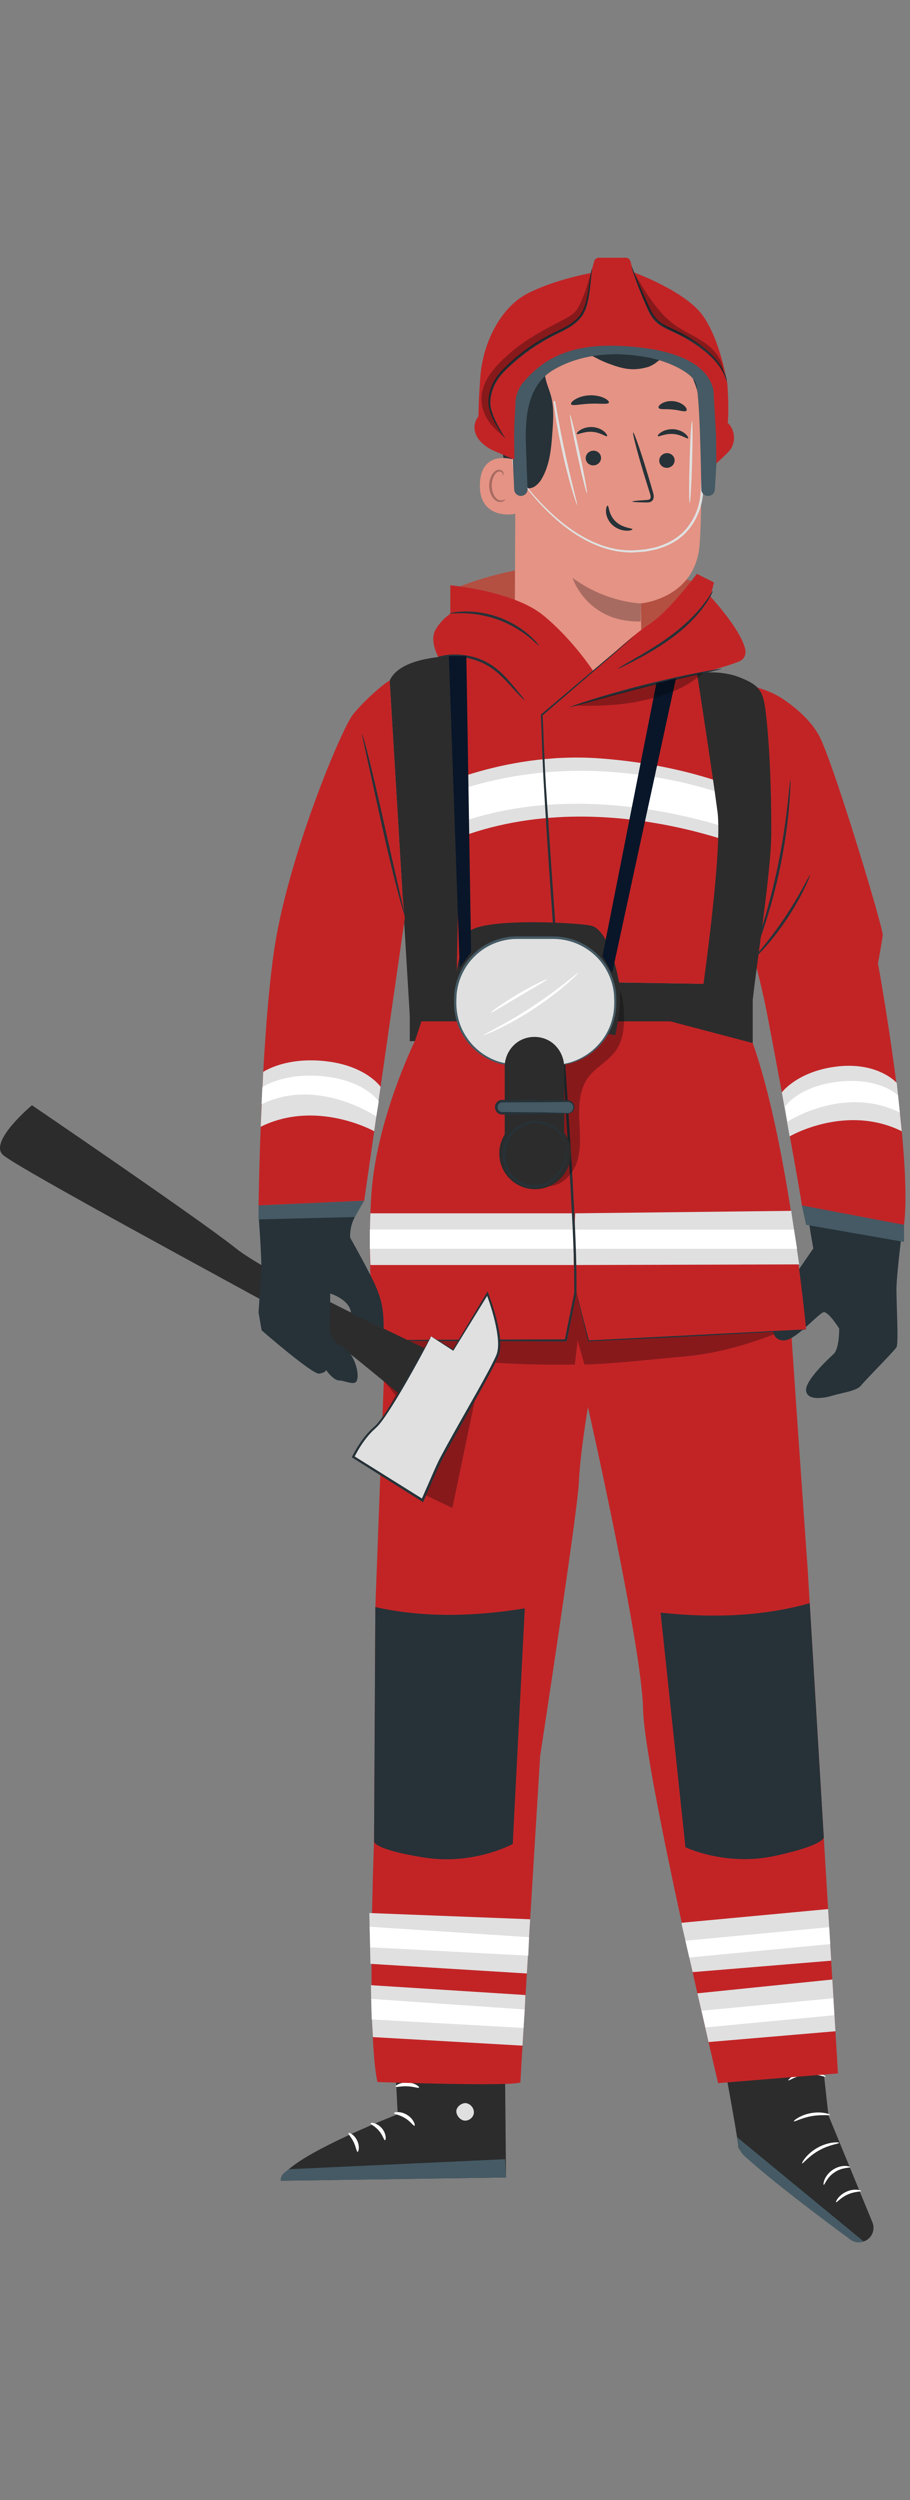 <svg width="106" height="291" viewBox="0 0 106 291" fill="none" xmlns="http://www.w3.org/2000/svg">
<rect x="0" y="0" width="106" height="291" fill="#808080" stroke="none"/>
<path d="M45.642 232.587L46.326 246.093C46.326 246.093 32.828 251.325 32.711 253.833L58.946 253.446L58.743 232.358L45.642 232.587Z" fill="#2C2C2C"/>
<path d="M54.422 244.837C54.932 244.968 55.291 245.533 55.181 246.048C55.071 246.563 54.499 246.934 53.986 246.811C53.474 246.689 53.022 246.023 53.19 245.523C53.357 245.025 54.053 244.626 54.52 244.868" fill="#E0E0E0"/>
<path d="M58.947 253.446L58.843 251.322L33.728 252.486C33.728 252.486 32.567 253.012 32.712 253.833L58.947 253.446Z" fill="#455A64"/>
<path d="M45.899 245.965C45.906 246.093 46.547 246.142 47.183 246.545C47.83 246.931 48.163 247.481 48.281 247.428C48.399 247.402 48.196 246.638 47.417 246.165C46.642 245.684 45.87 245.848 45.899 245.965Z" fill="white"/>
<path d="M43.165 247.144C43.138 247.268 43.696 247.478 44.139 248.013C44.597 248.536 44.716 249.12 44.844 249.112C44.964 249.131 45.042 248.38 44.478 247.724C43.92 247.064 43.166 247.022 43.165 247.144Z" fill="white"/>
<path d="M41.651 250.461C41.767 250.486 41.936 249.843 41.597 249.146C41.263 248.447 40.654 248.18 40.602 248.287C40.531 248.393 40.926 248.764 41.195 249.341C41.479 249.91 41.523 250.45 41.651 250.461Z" fill="white"/>
<path d="M46.085 242.87C46.14 242.986 46.725 242.8 47.45 242.839C48.175 242.862 48.743 243.097 48.808 242.987C48.881 242.893 48.323 242.427 47.469 242.393C46.615 242.354 46.02 242.77 46.085 242.87Z" fill="white"/>
<path d="M94.707 229.954L96.497 246.217L101.623 258.671C101.992 259.569 101.524 260.592 100.603 260.899C100.088 261.071 99.526 260.986 99.087 260.665C96.296 258.622 86.065 251.053 86 249.856C85.926 248.469 82.973 232.827 82.973 232.827L94.707 229.954Z" fill="#2C2C2C"/>
<path d="M100.603 260.899L85.853 248.761L85.945 249.448C86.024 250.042 86.309 250.59 86.754 250.991C87.945 252.064 91.299 254.955 99.037 260.672C99.487 261.005 100.077 261.091 100.603 260.899Z" fill="#455A64"/>
<path d="M95.952 254.308C96.05 254.34 96.302 253.442 97.206 252.857C98.091 252.244 99.018 252.354 99.025 252.25C99.034 252.209 98.812 252.11 98.425 252.107C98.041 252.102 97.499 252.228 97.005 252.558C96.512 252.889 96.189 253.341 96.047 253.698C95.904 254.056 95.91 254.3 95.952 254.308Z" fill="white"/>
<path d="M97.396 256.325C97.483 256.385 97.933 255.788 98.739 255.437C99.538 255.066 100.283 255.126 100.296 255.021C100.332 254.932 99.505 254.692 98.592 255.108C97.675 255.515 97.306 256.292 97.396 256.325Z" fill="white"/>
<path d="M93.432 251.811C93.518 251.877 94.206 250.957 95.412 250.299C96.609 249.622 97.754 249.526 97.743 249.417C97.758 249.327 96.524 249.262 95.238 249.984C93.946 250.693 93.348 251.776 93.432 251.811Z" fill="white"/>
<path d="M92.474 246.912C92.53 247.004 93.376 246.51 94.537 246.313C95.694 246.099 96.658 246.272 96.68 246.167C96.713 246.081 95.718 245.732 94.473 245.959C93.227 246.174 92.412 246.844 92.474 246.912Z" fill="white"/>
<path d="M91.827 242.152C91.89 242.238 92.719 241.578 93.958 241.47C95.194 241.334 96.136 241.821 96.18 241.723C96.203 241.686 95.998 241.506 95.596 241.34C95.196 241.173 94.59 241.049 93.923 241.113C93.257 241.18 92.686 241.42 92.326 241.662C91.964 241.903 91.799 242.119 91.827 242.152Z" fill="white"/>
<path d="M93.807 240.568C93.828 240.566 93.835 240.343 93.747 239.952C93.659 239.564 93.468 239.001 93.046 238.41C92.83 238.132 92.596 237.769 92.115 237.616C91.875 237.538 91.546 237.624 91.382 237.865C91.219 238.099 91.195 238.373 91.223 238.631C91.377 239.658 92.394 240.536 93.572 240.529C94.751 240.502 95.716 239.698 96.058 238.747C96.128 238.504 96.16 238.212 95.997 237.955C95.837 237.695 95.493 237.629 95.266 237.7C94.794 237.836 94.526 238.154 94.271 238.398C93.772 238.922 93.489 239.441 93.332 239.806C93.175 240.174 93.138 240.393 93.158 240.399C93.22 240.434 93.461 239.548 94.45 238.577C94.702 238.351 94.99 238.069 95.332 237.99C95.499 237.951 95.654 237.999 95.732 238.127C95.812 238.25 95.804 238.458 95.741 238.65C95.449 239.429 94.565 240.163 93.568 240.17C92.576 240.186 91.683 239.413 91.552 238.587C91.523 238.388 91.549 238.18 91.64 238.047C91.73 237.917 91.885 237.863 92.042 237.904C92.375 237.989 92.632 238.301 92.843 238.562C93.685 239.662 93.737 240.594 93.807 240.568Z" fill="white"/>
<path d="M44.937 154.615L43.722 187.055L43.573 214.154C43.573 214.154 42.684 236.702 43.968 242.343C43.968 242.343 60.621 242.907 60.621 242.343C60.621 241.779 62.919 204.394 62.919 204.394C62.919 204.394 67.29 175.909 67.431 172.525C67.572 169.141 68.488 163.781 68.488 163.781C68.488 163.781 74.764 191.561 74.905 198.895C75.046 206.227 83.648 242.469 83.648 242.469L97.608 241.341L94.083 182.677C94.083 182.677 91.404 145.026 91.544 144.603C91.685 144.18 47.6 146.701 47.6 146.568C47.602 146.436 44.937 154.615 44.937 154.615Z" fill="#C22426"/>
<g opacity="0.3">
<path d="M44.688 156.014C44.688 156.014 45.944 157.324 55.148 158.389C58.883 158.821 63.949 158.89 66.965 158.832L67.283 156.014L68.075 158.832C71.698 158.734 76.508 158.161 79.562 157.909C85.923 157.385 91.883 154.596 91.883 154.596H69.689L66.836 149.203L65.056 155.08L44.688 156.014Z" fill="black"/>
</g>
<path d="M76.947 187.705L79.842 215.008C79.842 215.008 84.481 217.262 90.247 216.025C96.014 214.789 95.958 213.865 95.958 213.865L94.32 186.604C88.915 188.132 83.078 188.362 76.947 187.705Z" fill="#263238"/>
<path d="M61.129 187.207L59.727 214.628C59.727 214.628 55.218 217.131 49.392 216.21C43.567 215.29 43.572 214.365 43.572 214.365L43.722 187.055C49.203 188.286 55.043 188.197 61.129 187.207Z" fill="#263238"/>
<path d="M79.412 223.803L96.461 222.209L96.822 228.217L80.681 229.549L79.412 224.027" fill="#E0E0E0"/>
<path d="M96.954 230.408L81.236 232.016L82.533 237.688L97.315 236.431L96.954 230.408Z" fill="#E0E0E0"/>
<path d="M79.842 225.896L96.587 224.315L96.706 226.288L80.289 227.842L79.842 225.896Z" fill="white"/>
<path d="M81.727 234.04L97.064 232.59L97.183 234.563L82.174 235.985L81.727 234.04Z" fill="white"/>
<path d="M43.023 222.67L43.148 228.584L61.372 229.707L61.756 223.396L43.023 222.67Z" fill="#E0E0E0"/>
<path d="M43.057 224.265L61.628 225.483L61.534 227.633L43.129 226.657L43.057 224.265Z" fill="white"/>
<path d="M43.207 231.07C43.224 232.89 43.31 234.933 43.439 237.111L60.865 238.106L61.166 233.11L61.203 232.214L43.207 231.07Z" fill="#E0E0E0"/>
<path d="M43.24 232.665L61.119 233.897L60.984 236.043L43.302 235.055L43.24 232.665Z" fill="white"/>
<g opacity="0.3">
<path d="M44.755 158.396C48.45 159.083 52.147 159.77 55.842 160.457C54.793 165.482 53.745 170.507 52.696 175.531C49.918 174.202 47.141 172.874 44.363 171.545L44.523 165.228L46.064 162.411L44.688 160.677L44.755 158.396Z" fill="black"/>
</g>
<path d="M102.268 112.132C102.268 112.132 102.747 109.576 102.827 108.858C102.907 108.138 97.555 90.327 95.638 86.093C94.821 84.288 93.191 82.774 91.59 81.629C89.308 79.999 86.469 79.349 83.695 79.765L83.576 79.783L87.33 108.299L86.913 108.334C86.913 108.334 88.297 112.637 89.327 117.884C90.335 123.017 93.401 139.77 93.401 140.309C93.401 140.848 105.303 142.565 105.303 142.565C106.341 134.338 102.268 112.132 102.268 112.132Z" fill="#C22426"/>
<path d="M94.273 142.565C94.32 142.953 94.737 145.318 94.737 145.318C94.737 145.318 93.844 146.616 93.155 147.612C92.466 148.609 90.051 154.828 90.051 154.828C90.051 154.828 90.055 156.094 91.399 156.014C92.744 155.933 95.386 152.827 95.942 152.735C96.499 152.642 97.75 154.635 97.75 154.635C97.75 154.635 97.797 156.953 97.101 157.602C96.406 158.251 93.711 160.754 93.899 161.913C94.088 163.072 95.988 162.748 97.055 162.423C98.121 162.098 99.79 161.913 100.3 161.264C100.809 160.615 104.147 157.278 104.425 156.814C104.703 156.35 104.379 151.205 104.425 149.767C104.472 148.33 104.935 144.436 104.935 144.436L105.303 142.564L93.899 140.555L94.273 142.565Z" fill="#263238"/>
<path d="M93.402 140.309L93.899 142.565L105.304 144.555V142.565L93.402 140.309Z" fill="#455A64"/>
<path d="M104.456 126.046C104.456 126.046 102.215 123.494 97.265 124.166C92.827 124.768 91.07 127.153 91.07 127.153L91.979 132.271C91.979 132.271 98.514 128.448 105.041 131.672L104.456 126.046Z" fill="#E0E0E0"/>
<path d="M104.605 127.485C104.605 127.485 102.316 125.269 97.366 125.94C92.928 126.543 91.451 128.788 91.451 128.788L91.732 130.554C91.732 130.554 98.287 126.272 104.814 129.496L104.605 127.485Z" fill="white"/>
<path d="M92.059 90.781C92.08 90.782 92.08 91.085 92.062 91.634C92.047 92.183 91.998 92.977 91.913 93.956C91.744 95.912 91.387 98.609 90.752 101.541C90.114 104.473 89.32 107.074 88.662 108.925C88.334 109.85 88.05 110.593 87.835 111.099C87.624 111.606 87.498 111.882 87.479 111.874C87.46 111.867 87.549 111.576 87.727 111.058C87.907 110.54 88.16 109.788 88.462 108.857C89.067 106.995 89.824 104.396 90.46 101.477C91.092 98.558 91.481 95.879 91.702 93.934C91.814 92.961 91.895 92.172 91.946 91.626C91.999 91.081 92.039 90.78 92.059 90.781Z" fill="#263238"/>
<path d="M94.354 101.854C94.388 101.87 94.151 102.498 93.676 103.474C93.201 104.45 92.472 105.764 91.543 107.138C90.613 108.51 89.662 109.675 88.932 110.477C88.203 111.281 87.707 111.734 87.679 111.708C87.647 111.677 88.087 111.173 88.772 110.339C89.456 109.506 90.373 108.331 91.296 106.97C92.217 105.608 92.968 104.322 93.488 103.377C94.008 102.432 94.312 101.835 94.354 101.854Z" fill="#263238"/>
<path d="M53.145 68.414C61.611 65.055 71.233 64.697 79.925 67.416C80.373 67.556 80.847 67.724 81.125 68.102C81.716 68.905 81.076 70.01 80.447 70.784C77.639 74.234 74.567 77.676 70.513 79.507C69.255 80.075 67.852 80.481 66.502 80.193C65.236 79.922 64.181 79.08 63.176 78.264C59.431 75.219 55.643 72.129 52.789 68.238" fill="#FF725E"/>
<g opacity="0.3">
<path d="M53.145 68.414C61.611 65.055 71.233 64.697 79.925 67.416C80.373 67.556 80.847 67.724 81.125 68.102C81.716 68.905 81.076 70.01 80.447 70.784C77.639 74.234 74.567 77.676 70.513 79.507C69.255 80.075 67.852 80.481 66.502 80.193C65.236 79.922 64.181 79.08 63.176 78.264C59.431 75.219 55.643 72.129 52.789 68.238" fill="black"/>
</g>
<path d="M81.311 56.956C82.946 53.941 83.775 50.494 83.689 47.065C83.656 45.725 83.466 44.334 82.726 43.217C81.947 42.041 79.153 40.716 77.918 40.036L78.561 44.587C78.561 44.587 81.097 47.544 81.253 47.873C81.409 48.202 81.311 56.956 81.311 56.956Z" fill="#263238"/>
<path d="M60.178 58.887C59.409 56.4 58.65 53.895 58.32 51.313C57.99 48.73 58.106 46.046 59.047 43.619C59.19 43.251 60.398 40.787 60.79 40.831C61.07 40.863 60.315 43.167 60.453 43.413C61.774 45.758 62.102 48.56 61.848 51.24C61.594 53.919 61.002 56.324 60.178 58.887Z" fill="#263238"/>
<path d="M60.063 48.953C59.944 42.426 63.644 36.916 70.171 36.978L70.775 37.019C76.842 37.431 81.578 42.431 81.655 48.513C81.727 54.17 81.733 60.423 81.491 63.44C80.989 69.684 74.673 70.231 74.673 70.231C74.659 70.231 74.754 80.512 74.754 80.512L59.93 80.895L60.063 48.953Z" fill="#E49384"/>
<path d="M74.673 70.231C74.673 70.231 70.718 70.195 66.699 67.273C66.699 67.273 68.354 72.48 74.629 72.341L74.673 70.231Z" fill="#A86B62"/>
<path d="M78.581 53.613C78.566 54.085 78.152 54.462 77.659 54.455C77.166 54.448 76.778 54.06 76.793 53.587C76.809 53.115 77.221 52.738 77.714 52.745C78.208 52.752 78.596 53.141 78.581 53.613Z" fill="#263238"/>
<path d="M80.143 51.016C80.025 51.125 79.383 50.578 78.422 50.516C77.463 50.439 76.725 50.886 76.629 50.761C76.581 50.706 76.708 50.503 77.03 50.3C77.347 50.099 77.877 49.917 78.475 49.96C79.073 50.004 79.562 50.258 79.835 50.503C80.116 50.75 80.201 50.967 80.143 51.016Z" fill="#263238"/>
<path d="M70.012 53.328C69.997 53.8 69.584 54.177 69.09 54.17C68.598 54.163 68.21 53.775 68.225 53.302C68.241 52.83 68.653 52.453 69.146 52.46C69.64 52.467 70.027 52.856 70.012 53.328Z" fill="#263238"/>
<path d="M70.71 50.766C70.591 50.875 69.948 50.328 68.988 50.266C68.03 50.189 67.291 50.636 67.195 50.511C67.148 50.455 67.273 50.253 67.597 50.05C67.914 49.848 68.444 49.667 69.042 49.71C69.64 49.754 70.129 50.009 70.402 50.253C70.681 50.5 70.767 50.717 70.71 50.766Z" fill="#263238"/>
<path d="M73.652 58.379C73.652 58.325 74.255 58.262 75.231 58.204C75.479 58.195 75.714 58.162 75.767 57.997C75.836 57.824 75.752 57.553 75.652 57.259C75.462 56.65 75.263 56.012 75.054 55.343C74.227 52.616 73.647 50.38 73.756 50.347C73.867 50.315 74.626 52.5 75.453 55.227C75.65 55.899 75.84 56.54 76.02 57.152C76.094 57.438 76.232 57.764 76.082 58.123C76.003 58.302 75.814 58.423 75.654 58.454C75.493 58.492 75.355 58.485 75.234 58.484C74.257 58.471 73.652 58.434 73.652 58.379Z" fill="#263238"/>
<path d="M70.781 58.852C70.938 58.854 70.869 59.896 71.711 60.697C72.551 61.499 73.671 61.458 73.669 61.604C73.678 61.67 73.408 61.79 72.938 61.771C72.477 61.755 71.814 61.562 71.299 61.072C70.786 60.582 70.593 59.96 70.587 59.53C70.576 59.091 70.71 58.841 70.781 58.852Z" fill="#263238"/>
<path d="M70.921 46.864C70.809 47.119 69.859 46.93 68.723 46.99C67.586 47.026 66.654 47.294 66.521 47.05C66.462 46.934 66.637 46.698 67.022 46.471C67.403 46.243 68 46.042 68.682 46.013C69.363 45.985 69.975 46.135 70.374 46.329C70.776 46.524 70.971 46.744 70.921 46.864Z" fill="#263238"/>
<path d="M79.962 47.797C79.778 48.003 79.132 47.731 78.337 47.667C77.545 47.575 76.858 47.714 76.718 47.475C76.658 47.36 76.778 47.149 77.087 46.962C77.391 46.776 77.888 46.641 78.433 46.694C78.979 46.748 79.439 46.978 79.701 47.221C79.967 47.464 80.044 47.695 79.962 47.797Z" fill="#263238"/>
<path d="M60.258 53.615C60.155 53.562 56.051 52.054 55.897 56.336C55.743 60.617 60.073 59.889 60.085 59.766C60.097 59.643 60.258 53.615 60.258 53.615Z" fill="#E49384"/>
<path d="M58.837 58.097C58.818 58.083 58.76 58.146 58.632 58.2C58.507 58.252 58.294 58.283 58.074 58.191C57.627 58.009 57.272 57.277 57.279 56.505C57.283 56.115 57.378 55.746 57.527 55.444C57.669 55.135 57.879 54.924 58.108 54.892C58.337 54.847 58.493 54.989 58.541 55.112C58.594 55.234 58.564 55.318 58.587 55.326C58.598 55.338 58.681 55.258 58.653 55.08C58.638 54.994 58.591 54.891 58.493 54.806C58.394 54.718 58.244 54.67 58.085 54.682C57.754 54.693 57.446 54.986 57.282 55.318C57.099 55.651 56.984 56.064 56.98 56.502C56.977 57.366 57.39 58.189 58.002 58.39C58.3 58.48 58.555 58.398 58.688 58.302C58.826 58.2 58.852 58.105 58.837 58.097Z" fill="#A86B62"/>
<path d="M79.076 41.342C79.779 40.978 77.76 38.677 76.077 37.858C73.534 36.62 69.623 35.794 67.231 36.404C64.351 37.137 61.938 38.495 60.433 41.057C58.927 43.62 58.306 46.636 58.309 49.607C58.31 50.514 58.378 51.461 58.841 52.241C59.413 53.203 60.545 53.831 60.46 55.136C60.429 55.613 60.552 56.098 60.87 56.456C61.631 57.311 62.611 56.554 63.072 55.78C64.059 54.128 64.219 52.128 64.353 50.208C64.449 48.844 64.542 47.45 64.193 46.127C64.002 45.407 63.684 44.724 63.534 43.995C63.384 43.266 63.428 42.444 63.895 41.865C63.971 41.771 64.096 41.653 64.253 41.523C65.495 40.493 67.201 40.22 68.707 40.799C71.096 41.718 75.181 43.103 76.279 42.314C77.858 41.178 78.249 40.421 78.249 40.421L79.076 41.342Z" fill="#263238"/>
<path d="M67.469 35.829C69.843 35.105 72.522 35.219 74.694 36.422C75.847 37.06 76.877 38.058 77.199 39.336C77.522 40.614 76.938 42.16 75.704 42.623L75.619 42.674C73.775 43.24 72.594 42.963 70.789 42.283C69.27 41.711 67.933 40.728 66.411 40.163C64.794 39.562 62.995 39.461 61.32 39.876C63.009 38.057 65.094 36.552 67.469 35.829Z" fill="#263238"/>
<path d="M59.705 54.416C59.701 54.417 59.696 54.369 59.692 54.272C59.688 54.161 59.683 54.019 59.676 53.841C59.668 53.442 59.656 52.88 59.641 52.16C59.62 50.667 59.591 48.52 59.553 45.825L59.553 45.798L59.567 45.775C60.742 43.883 62.146 41.622 63.716 39.094L63.748 39.041L63.811 39.038C67.707 38.821 72.22 38.571 77.101 38.299L77.167 38.296L77.213 38.345C78.91 40.134 80.672 41.992 82.483 43.901L82.527 43.947L82.524 44.01C82.484 44.873 82.44 45.796 82.397 46.726C82.267 49.495 82.14 52.197 82.017 54.807C81.986 55.46 81.955 56.107 81.925 56.748C81.906 57.38 81.857 58.052 81.692 58.665C81.389 59.907 80.784 61.053 79.944 61.947C79.104 62.848 78.023 63.446 76.928 63.794C76.388 64.01 75.818 64.067 75.273 64.188C74.719 64.248 74.171 64.289 73.633 64.312C71.456 64.33 69.503 63.607 67.919 62.717C66.323 61.819 65.047 60.749 64.001 59.752C62.956 58.75 62.141 57.804 61.507 57.008C60.873 56.212 60.422 55.563 60.126 55.117C59.98 54.893 59.871 54.72 59.802 54.602C59.733 54.483 59.7 54.418 59.705 54.416C59.71 54.414 59.75 54.47 59.829 54.583C59.916 54.708 60.032 54.872 60.178 55.081C60.489 55.514 60.953 56.151 61.599 56.933C62.245 57.714 63.068 58.645 64.118 59.629C65.168 60.608 66.442 61.657 68.023 62.53C69.593 63.397 71.512 64.091 73.631 64.062C74.157 64.037 74.696 63.993 75.237 63.932C75.767 63.812 76.324 63.754 76.846 63.542C77.907 63.2 78.942 62.622 79.744 61.756C80.545 60.896 81.125 59.795 81.415 58.596C81.573 57.99 81.617 57.387 81.636 56.738C81.665 56.097 81.695 55.45 81.725 54.797C81.846 52.185 81.971 49.482 82.1 46.712C82.143 45.781 82.186 44.857 82.227 43.994L82.267 44.104C80.46 42.193 78.699 40.333 77.005 38.542L77.117 38.587C72.236 38.84 67.722 39.075 63.825 39.278L63.921 39.221C62.333 41.737 60.913 43.989 59.724 45.872L59.738 45.822C59.738 48.511 59.738 50.651 59.738 52.139C59.733 52.862 59.729 53.426 59.726 53.827C59.722 54.008 59.719 54.152 59.717 54.265C59.713 54.364 59.709 54.415 59.705 54.416Z" fill="#E0E0E0"/>
<path d="M82.45 41.986L77.985 40.121C77.94 40.102 77.894 40.087 77.847 40.078L70.607 38.535C70.463 38.504 70.314 38.514 70.176 38.566L65.077 40.444C65.02 40.465 64.966 40.493 64.915 40.526L59.964 43.819C59.764 43.951 59.636 44.168 59.618 44.407L59.426 46.852C59.424 46.885 59.423 46.917 59.424 46.95L59.896 56.982C59.916 57.397 60.258 57.724 60.675 57.724C61.118 57.724 61.472 57.356 61.454 56.913L61.344 54.218C61.324 51.152 60.404 45.377 64.565 42.996C68.725 40.615 73.35 41.208 75.509 41.609C77.668 42.011 80.513 43.267 81.048 44.585C81.5 45.7 81.654 54.319 81.691 56.959C81.696 57.385 82.044 57.725 82.47 57.725H82.49C82.902 57.725 83.244 57.404 83.269 56.992L83.968 45.352C83.975 45.237 83.956 45.123 83.913 45.016L82.874 42.417C82.796 42.222 82.643 42.067 82.45 41.986Z" fill="#455A64"/>
<path d="M83.109 45.437C82.761 43.707 81.006 40.599 71.968 40.253C65.324 39.999 62.637 42.604 60.998 44.444C60.432 45.081 60.032 46.076 60.04 46.934C60.04 46.934 59.885 49.738 59.885 50.623L59.916 53.502L57.256 52.35C55.126 51.197 54.86 49.577 55.731 48.463C55.731 48.463 55.728 46.868 55.952 43.829C56.233 40.008 58.255 35.792 61.471 34.149C64.686 32.506 68.839 31.778 68.839 31.778L69.213 30.41C69.279 30.168 69.499 30 69.75 30H72.899C73.149 30 73.369 30.167 73.436 30.408L73.792 31.691C73.792 31.691 79.743 33.831 81.829 36.685C83.915 39.538 84.724 44.676 84.724 44.676C84.724 44.676 84.945 47.396 84.77 49.212C85.727 50.142 85.752 51.675 84.82 52.63C84.122 53.343 83.446 53.927 83.446 53.927L83.409 50.687L83.109 45.437Z" fill="#C22426"/>
<path d="M58.834 50.998C58.827 51.003 58.766 50.937 58.661 50.801C58.558 50.665 58.41 50.461 58.233 50.188C57.891 49.639 57.365 48.844 57.02 47.711C56.691 46.551 57.013 45.043 57.927 43.774C58.389 43.133 58.992 42.588 59.608 42.023C60.233 41.464 60.914 40.924 61.643 40.415C62.373 39.907 63.117 39.457 63.857 39.064C64.599 38.669 65.339 38.353 65.993 37.979C66.649 37.61 67.223 37.168 67.602 36.63C67.983 36.097 68.161 35.482 68.303 34.933C68.561 33.816 68.644 32.878 68.751 32.239C68.8 31.919 68.845 31.671 68.883 31.504C68.921 31.337 68.945 31.25 68.955 31.252C68.977 31.256 68.928 31.61 68.867 32.253C68.795 32.895 68.746 33.833 68.509 34.98C68.376 35.546 68.21 36.184 67.805 36.772C67.405 37.358 66.801 37.83 66.132 38.217C65.461 38.609 64.721 38.929 63.995 39.322C63.267 39.713 62.534 40.159 61.814 40.66C61.095 41.162 60.422 41.692 59.803 42.241C59.191 42.796 58.591 43.334 58.151 43.935C57.265 45.131 56.942 46.579 57.224 47.655C57.53 48.751 58.023 49.565 58.332 50.126C58.656 50.686 58.852 50.985 58.834 50.998Z" fill="#263238"/>
<g opacity="0.3">
<path d="M58.834 50.998C58.834 50.998 57 48.461 57 46.898C57 46.604 57.03 46.319 57.08 46.047C57.281 44.948 57.85 43.952 58.633 43.154C60.296 41.457 62.247 40.032 64.384 38.958C65.561 38.366 66.847 37.839 67.638 36.8C68.647 35.477 68.637 33.013 68.956 31.254C68.956 31.254 68.064 34.94 67.065 36.199C66.094 37.424 61.825 38.456 58.069 42.35C54.312 46.245 56.828 49.149 57.846 50.094C58.275 50.492 58.834 50.998 58.834 50.998Z" fill="black"/>
</g>
<path d="M84.674 44.383C84.608 44.412 84.441 43.359 83.372 42.123C82.328 40.883 80.465 39.556 78.2 38.538C77.635 38.279 77.057 38.022 76.584 37.621C76.109 37.22 75.79 36.709 75.546 36.219C75.082 35.22 74.738 34.322 74.422 33.56C74.117 32.798 73.894 32.171 73.759 31.732C73.624 31.293 73.571 31.043 73.59 31.038C73.61 31.032 73.701 31.269 73.87 31.694C74.037 32.119 74.289 32.73 74.618 33.478C74.954 34.219 75.331 35.135 75.792 36.094C76.035 36.565 76.34 37.037 76.773 37.396C77.205 37.759 77.757 38.006 78.325 38.266C80.617 39.296 82.504 40.679 83.535 41.988C84.05 42.639 84.364 43.245 84.507 43.686C84.597 43.9 84.619 44.082 84.65 44.199C84.675 44.318 84.683 44.381 84.674 44.383Z" fill="#263238"/>
<path d="M67.233 58.792C67.213 58.798 67.139 58.613 67.022 58.273C66.906 57.934 66.748 57.438 66.569 56.821C66.207 55.589 65.761 53.87 65.357 51.951C64.916 49.868 64.624 47.979 64.465 46.712L64.659 46.677C64.83 47.592 64.928 48.191 64.931 48.353L64.895 48.358C64.899 48.29 64.905 48.273 64.911 48.272C64.917 48.272 64.924 48.289 64.931 48.356L64.945 48.479L64.895 48.361C64.833 48.212 64.68 47.624 64.465 46.718L64.659 46.683C64.879 47.937 65.21 49.813 65.649 51.889C66.052 53.801 66.464 55.522 66.772 56.766C67.081 58.01 67.275 58.78 67.233 58.792Z" fill="#E0E0E0"/>
<path d="M68.374 57.423C68.293 57.44 67.786 55.408 67.242 52.884C66.697 50.358 66.321 48.298 66.402 48.28C66.482 48.263 66.99 50.295 67.534 52.82C68.078 55.345 68.454 57.406 68.374 57.423Z" fill="#E0E0E0"/>
<path d="M80.338 58.55C80.256 58.547 80.249 56.407 80.322 53.769C80.397 51.131 80.523 48.994 80.606 48.997C80.689 48.999 80.695 51.139 80.622 53.778C80.548 56.415 80.421 58.552 80.338 58.55Z" fill="#E0E0E0"/>
<g opacity="0.3">
<path d="M82.377 40.107C81.332 39.306 80.102 38.788 78.99 38.084C76.694 36.629 75.183 33.959 73.791 31.645C74.568 33.674 75 35.41 76.108 36.843C77.334 38.429 79.496 38.887 81.202 39.939C82.533 40.761 83.612 41.986 84.26 43.41C84.291 42.094 83.421 40.908 82.377 40.107Z" fill="black"/>
</g>
<path d="M47.732 113.988V121.191C47.732 121.191 56.32 121.081 67.787 122.399C79.254 123.718 87.678 121.411 87.678 121.411V114.599L47.732 113.988Z" fill="#2C2C2C"/>
<path d="M51.057 76.482C51.057 76.482 49.995 74.57 50.726 73.308C51.458 72.045 52.455 71.446 52.455 71.446V68.854V68.123C52.455 68.123 59.767 68.787 63.223 71.579C66.68 74.371 69.139 78.16 69.139 78.16C69.139 78.16 73.394 74.105 75.653 72.642C77.914 71.18 81.171 66.793 81.171 66.793L83.165 67.79L82.766 69.452C82.766 69.452 86.355 73.308 86.821 75.634C86.821 75.634 87.02 76.565 86.156 76.963C85.292 77.362 82.288 78.202 82.288 78.202C82.288 78.202 85.996 81.816 86.841 84.542C87.685 87.267 89.613 105.813 88.417 109.469C87.22 113.125 86.159 114.593 86.159 114.593L50.129 113.989L48.357 77.027L51.315 76.455" fill="#C22426"/>
<path d="M49.424 99.309C67.497 89.722 88.584 99.309 88.584 99.309L88.031 92.72C88.031 92.72 81.32 89.1 69.811 88.271C58.302 87.443 49.09 92.335 49.09 92.335L49.424 99.309Z" fill="#E0E0E0"/>
<path d="M50.883 96.814C68.263 89.003 88.47 97.681 88.47 97.681L88.32 94.062C88.32 94.062 81.167 90.277 69.658 89.764C58.149 89.251 50.205 93.232 50.205 93.232L50.883 96.814Z" fill="white"/>
<path d="M53.959 76.363C53.959 76.363 46.817 76.033 45.389 79.219L47.732 118.215L53.079 118.883L53.959 76.363Z" fill="#2C2C2C"/>
<path d="M81.191 78.383C81.191 78.383 83.771 77.911 86.112 78.824C88.798 79.872 88.963 80.589 89.302 83.846C89.641 87.104 89.845 91.583 89.845 96.877C89.845 102.171 87.48 115.997 87.48 118.883L81.36 118.708C81.36 118.708 84.234 99.487 83.577 94.494C82.919 89.502 81.191 78.383 81.191 78.383Z" fill="#2C2C2C"/>
<path d="M84.032 77.857C84.036 77.877 83.79 77.945 83.342 78.051C82.833 78.167 82.197 78.313 81.442 78.486C79.837 78.848 77.623 79.359 75.189 79.972C72.756 80.585 70.563 81.184 68.978 81.625C68.231 81.831 67.602 82.004 67.099 82.143C66.654 82.262 66.405 82.318 66.399 82.299C66.392 82.279 66.63 82.185 67.064 82.032C67.499 81.878 68.132 81.669 68.918 81.422C70.49 80.929 72.677 80.296 75.117 79.681C77.555 79.068 79.781 78.589 81.399 78.279C82.208 78.124 82.864 78.007 83.32 77.937C83.775 77.866 84.028 77.837 84.032 77.857Z" fill="#263238"/>
<path d="M83.035 68.791C83.052 68.8 82.975 68.99 82.803 69.317C82.632 69.644 82.354 70.102 81.964 70.636C81.191 71.71 79.908 73.042 78.282 74.237C76.656 75.433 75.054 76.309 73.891 76.921C73.309 77.225 72.832 77.462 72.5 77.619C72.168 77.776 71.979 77.854 71.969 77.836C71.948 77.798 72.651 77.389 73.79 76.736C74.924 76.079 76.499 75.179 78.104 73.997C79.709 72.817 80.991 71.534 81.795 70.509C82.608 69.487 82.99 68.765 83.035 68.791Z" fill="#263238"/>
<path d="M62.783 75.155C62.743 75.192 62.308 74.713 61.498 74.072C60.692 73.431 59.476 72.663 57.998 72.126C56.517 71.594 55.091 71.407 54.061 71.386C53.029 71.361 52.388 71.451 52.381 71.399C52.378 71.379 52.535 71.34 52.824 71.288C53.111 71.231 53.536 71.189 54.061 71.174C55.11 71.142 56.58 71.299 58.099 71.845C59.615 72.395 60.847 73.214 61.633 73.91C62.028 74.256 62.327 74.559 62.512 74.787C62.702 75.011 62.798 75.141 62.783 75.155Z" fill="#263238"/>
<path d="M61.124 81.504C61.095 81.534 60.587 81.062 59.844 80.234C59.089 79.431 58.109 78.21 56.653 77.394C55.19 76.593 53.635 76.389 52.548 76.403C51.448 76.414 50.785 76.624 50.772 76.57C50.766 76.553 50.925 76.482 51.227 76.397C51.529 76.31 51.979 76.226 52.541 76.191C53.656 76.123 55.267 76.295 56.799 77.133C58.325 77.992 59.29 79.26 60.004 80.096C60.705 80.957 61.153 81.474 61.124 81.504Z" fill="#263238"/>
<path d="M93.898 154.731C93.898 154.742 93.792 154.757 93.589 154.777C93.352 154.797 93.059 154.821 92.701 154.85C91.886 154.903 90.78 154.976 89.433 155.064C86.632 155.217 82.836 155.425 78.643 155.655C74.794 155.835 71.281 156.001 68.604 156.126L68.511 156.131L68.49 156.042C68.112 154.508 67.803 153.248 67.577 152.326C67.482 151.913 67.405 151.576 67.344 151.309C67.294 151.075 67.273 150.951 67.284 150.948C67.295 150.945 67.337 151.064 67.407 151.292C67.484 151.555 67.58 151.887 67.698 152.294C67.949 153.209 68.291 154.461 68.708 155.985L68.594 155.901C71.27 155.755 74.782 155.564 78.629 155.354C82.824 155.159 86.621 154.982 89.423 154.852C90.773 154.803 91.881 154.762 92.697 154.733C93.056 154.726 93.351 154.72 93.588 154.716C93.79 154.716 93.897 154.721 93.898 154.731Z" fill="#263238"/>
<path d="M48.356 121.107C48.356 121.107 43.776 130.366 43.242 139.235C42.708 148.105 43.669 156.014 43.669 156.014H65.897C65.897 156.014 67.073 149.601 67.073 149.922C67.073 150.243 68.598 156.014 68.598 156.014L93.897 154.731C93.897 154.731 91.884 133.231 87.679 121.41L78.081 118.883H49.089L48.356 121.107Z" fill="#C22426"/>
<path d="M66.836 147.245H43.145C43.056 145.303 43.06 143.294 43.145 141.227H66.763L66.836 147.245Z" fill="#E0E0E0"/>
<path d="M66.836 143.117H43.08V145.348H66.836V143.117Z" fill="white"/>
<path d="M92.16 140.938L66.999 141.227C66.902 143.169 66.906 145.178 66.999 147.245L93.09 147.172L92.16 140.938Z" fill="#E0E0E0"/>
<path d="M92.486 143.123H66.928V145.355H92.844L92.486 143.123Z" fill="white"/>
<path d="M73.84 74.064C73.84 74.064 73.784 74.125 73.664 74.233C73.534 74.349 73.356 74.507 73.126 74.71C72.638 75.134 71.934 75.746 71.028 76.535C69.181 78.125 66.509 80.423 63.17 83.298L63.205 83.218C63.326 85.681 63.405 88.435 63.59 91.43C63.789 94.426 64.004 97.665 64.233 101.1C64.719 107.973 65.26 115.631 65.831 123.698C66.164 128.584 66.47 133.322 66.726 137.822C66.96 142.323 67.198 146.584 67.147 150.53V150.54L67.145 150.552C66.75 152.476 66.374 154.301 66.017 156.038L65.997 156.134H65.898C59.141 156.113 53.587 156.095 49.709 156.083C47.786 156.069 46.28 156.058 45.24 156.05C44.737 156.042 44.347 156.037 44.07 156.032C43.806 156.026 43.67 156.014 43.67 156.014C43.67 156.014 43.806 156.002 44.07 155.995C44.347 155.991 44.737 155.986 45.24 155.978C46.28 155.971 47.786 155.96 49.709 155.945C53.587 155.933 59.141 155.915 65.898 155.894L65.78 155.99C66.132 154.251 66.5 152.425 66.889 150.5L66.886 150.522C66.925 146.599 66.678 142.334 66.437 137.838C66.174 133.34 65.864 128.604 65.532 123.718C64.971 115.65 64.439 107.993 63.961 101.119C63.727 97.683 63.521 94.442 63.349 91.445C63.176 88.446 63.111 85.687 63.006 83.227L63.003 83.178L63.041 83.146C66.405 80.302 69.097 78.026 70.957 76.452C71.879 75.682 72.594 75.083 73.09 74.668C73.327 74.473 73.511 74.322 73.646 74.212C73.771 74.11 73.84 74.064 73.84 74.064Z" fill="#263238"/>
<g opacity="0.3">
<path d="M72.661 117.596C72.6 116.513 72.453 115.361 71.748 114.537C71.071 113.746 69.978 113.407 68.937 113.43C67.896 113.453 66.89 113.797 65.921 114.176C64.373 114.782 62.764 115.586 61.977 117.05C61.135 118.615 61.444 120.523 61.776 122.269C62.605 126.634 63.433 131 64.262 135.366L63.467 138.048C65.127 138.301 66.659 136.886 67.197 135.295C67.734 133.704 67.548 131.975 67.48 130.297C67.412 128.619 67.505 126.822 68.486 125.458C69.382 124.21 70.897 123.51 71.77 122.246C72.684 120.922 72.751 119.202 72.661 117.596Z" fill="black"/>
</g>
<path d="M53.022 114.054C53.022 114.054 53.484 110.646 54.433 108.689C55.381 106.732 67.233 107.385 68.837 107.74C70.441 108.096 71.506 111.293 72.042 113.989C72.579 116.685 71.676 120.495 71.676 120.495L59.057 118.398L53.022 114.054Z" fill="#2C2C2C"/>
<path d="M70.174 111.303L76.463 79.503L78.734 78.969L71.31 113.249L70.174 111.303Z" fill="#091629"/>
<path d="M53.548 112.637L52.285 76.353H54.324L54.878 110.84L53.548 112.637Z" fill="#091629"/>
<path d="M64.469 123.991H60.229C56.249 123.991 53.022 120.765 53.022 116.784V116.346C53.022 112.366 56.248 109.139 60.229 109.139H64.469C68.45 109.139 71.677 112.365 71.677 116.346V116.784C71.676 120.765 68.45 123.991 64.469 123.991Z" fill="#E0E0E0"/>
<path d="M64.469 123.991C64.463 123.944 65.248 124.011 66.567 123.619C67.215 123.4 67.991 123.054 68.76 122.46C69.524 121.869 70.3 121.04 70.825 119.937C71.109 119.397 71.289 118.779 71.428 118.132C71.546 117.48 71.572 116.785 71.537 116.065C71.493 114.639 70.957 113.129 69.947 111.882C68.931 110.646 67.421 109.699 65.701 109.4C64.849 109.238 63.943 109.299 63.022 109.288C62.104 109.288 61.172 109.289 60.229 109.289C58.375 109.284 56.599 110.04 55.348 111.252C54.081 112.457 53.351 114.082 53.193 115.674C53.14 116.47 53.128 117.277 53.267 118.018C53.402 118.765 53.638 119.473 53.973 120.104C54.314 120.732 54.726 121.292 55.187 121.77C55.663 122.23 56.158 122.639 56.691 122.937C57.739 123.564 58.847 123.818 59.809 123.887C60.78 123.937 61.633 123.915 62.322 123.933C62.993 123.946 63.525 123.955 63.913 123.962C64.08 123.967 64.216 123.973 64.327 123.977C64.421 123.981 64.469 123.986 64.469 123.991C64.469 123.997 64.421 124.002 64.328 124.007C64.217 124.011 64.081 124.016 63.914 124.022C63.525 124.029 62.994 124.038 62.322 124.05C61.629 124.05 60.79 124.089 59.8 124.054C58.815 124.001 57.673 123.755 56.586 123.121C56.035 122.821 55.519 122.404 55.023 121.933C54.543 121.444 54.112 120.869 53.755 120.222C53.404 119.57 53.154 118.839 53.009 118.065C52.981 117.87 52.942 117.675 52.923 117.476C52.913 117.276 52.902 117.075 52.891 116.873C52.874 116.474 52.897 116.067 52.918 115.649C53.074 113.993 53.829 112.298 55.145 111.04C56.444 109.776 58.298 108.984 60.229 108.989C61.172 108.989 62.103 108.99 63.022 108.99C63.933 109.003 64.851 108.94 65.752 109.111C67.544 109.426 69.113 110.418 70.162 111.707C71.206 113.007 71.751 114.579 71.786 116.055C71.817 116.784 71.784 117.501 71.656 118.175C71.506 118.842 71.313 119.477 71.015 120.03C70.461 121.16 69.653 122.001 68.862 122.593C68.064 123.187 67.266 123.525 66.602 123.729C65.929 123.91 65.391 123.98 65.026 123.993C64.858 123.995 64.722 123.997 64.611 123.999C64.516 124 64.469 123.997 64.469 123.991Z" fill="#455A64"/>
<path d="M65.708 124.207C65.731 122.985 65.053 121.774 63.998 121.156C62.944 120.538 61.556 120.538 60.501 121.156C59.446 121.773 58.767 122.984 58.79 124.206V133.31H65.709L65.708 124.207Z" fill="#2C2C2C"/>
<path d="M66.142 129.584H58.496C58.115 129.584 57.807 129.275 57.807 128.894V128.852C57.807 128.472 58.115 128.163 58.496 128.163H66.142C66.523 128.163 66.832 128.472 66.832 128.852V128.894C66.832 129.275 66.523 129.584 66.142 129.584Z" fill="#455A64"/>
<path d="M66.143 129.583C66.142 129.571 66.213 129.569 66.332 129.525C66.445 129.481 66.618 129.38 66.711 129.167C66.799 128.966 66.796 128.626 66.559 128.414C66.442 128.309 66.284 128.248 66.099 128.259C65.896 128.263 65.684 128.266 65.463 128.27C63.68 128.297 61.217 128.314 58.497 128.314C58.226 128.309 57.983 128.533 57.96 128.794C57.919 129.073 58.08 129.329 58.326 129.409C58.387 129.429 58.445 129.437 58.515 129.438L58.753 129.439C58.91 129.439 59.066 129.44 59.22 129.44C59.528 129.442 59.83 129.444 60.126 129.446C61.288 129.458 62.346 129.469 63.257 129.478C64.103 129.497 64.811 129.513 65.369 129.525C65.868 129.543 66.143 129.563 66.143 129.583C66.143 129.604 65.867 129.624 65.369 129.642C64.812 129.654 64.103 129.67 63.257 129.689C62.346 129.698 61.288 129.709 60.126 129.721C59.83 129.723 59.528 129.725 59.22 129.727C59.066 129.727 58.91 129.728 58.753 129.729L58.515 129.73C58.428 129.731 58.325 129.719 58.234 129.688C57.854 129.578 57.602 129.148 57.663 128.763C57.698 128.355 58.075 128.007 58.497 128.015C61.217 128.015 63.68 128.031 65.463 128.058C65.684 128.062 65.896 128.066 66.099 128.069C66.316 128.062 66.537 128.152 66.674 128.293C66.964 128.587 66.938 128.986 66.816 129.217C66.687 129.461 66.478 129.554 66.348 129.583C66.214 129.611 66.142 129.591 66.143 129.583Z" fill="#263238"/>
<path d="M62.322 138.421C64.622 138.421 66.487 136.556 66.487 134.256C66.487 131.955 64.622 130.09 62.322 130.09C60.021 130.09 58.156 131.955 58.156 134.256C58.156 136.556 60.021 138.421 62.322 138.421Z" fill="#2C2C2C"/>
<path d="M67.353 113.249C67.367 113.264 67.241 113.401 67.001 113.637C66.762 113.873 66.402 114.201 65.947 114.593C65.037 115.377 63.724 116.402 62.191 117.411C60.655 118.418 59.193 119.214 58.111 119.737C57.57 120 57.127 120.2 56.815 120.325C56.503 120.452 56.327 120.513 56.319 120.494C56.3 120.453 56.962 120.119 58.014 119.549C59.066 118.98 60.501 118.16 62.026 117.16C63.549 116.158 64.872 115.168 65.812 114.429C66.753 113.69 67.323 113.215 67.353 113.249Z" fill="white"/>
<path d="M63.734 113.99C63.773 114.066 62.286 114.896 60.482 115.966C58.675 117.033 57.232 117.936 57.185 117.866C57.139 117.8 58.514 116.781 60.33 115.708C62.143 114.633 63.698 113.919 63.734 113.99Z" fill="white"/>
<path d="M65.95 133.309C65.959 133.306 65.985 133.384 66.023 133.536C66.056 133.689 66.079 133.922 66.065 134.221C66.022 134.813 65.794 135.679 65.185 136.564C64.881 137.003 64.484 137.456 63.926 137.788C63.367 138.107 62.67 138.267 61.95 138.21C61.234 138.151 60.489 137.884 59.879 137.38C59.266 136.877 58.831 136.137 58.651 135.326C58.355 134.07 58.709 132.75 59.461 131.867C60.205 130.959 61.289 130.534 62.237 130.45L62.249 130.449L62.257 130.449C63.02 130.5 63.718 130.675 64.266 130.975C64.818 131.27 65.207 131.672 65.451 132.039C65.694 132.409 65.818 132.735 65.881 132.958C65.944 133.184 65.96 133.307 65.95 133.309C65.907 133.326 65.829 132.817 65.335 132.121C65.084 131.781 64.703 131.416 64.173 131.153C63.646 130.884 62.98 130.732 62.242 130.695L62.261 130.695C61.361 130.792 60.362 131.203 59.681 132.049C58.99 132.876 58.669 134.093 58.942 135.26C59.11 136.013 59.51 136.694 60.066 137.155C60.622 137.619 61.309 137.874 61.973 137.935C62.64 137.995 63.285 137.855 63.804 137.572C64.318 137.279 64.71 136.856 65.012 136.442C65.621 135.605 65.873 134.778 65.949 134.21C66.019 133.634 65.918 133.315 65.95 133.309Z" fill="#263238"/>
<g opacity="0.3">
<path d="M66.926 82.133C69.621 82.202 72.34 82.121 74.969 81.523C77.598 80.925 80.014 80.078 81.985 78.238C77.047 79.434 72.281 80.492 67.428 81.993" fill="black"/>
</g>
<path d="M45.391 79.22C44.841 79.439 42.424 81.527 41.106 83.175C39.787 84.823 33.415 99.986 31.877 110.973C30.339 121.961 30.119 140.309 30.119 140.309L42.425 139.759L47.149 106.907L46.886 104.093L45.391 79.22Z" fill="#C22426"/>
<path d="M30.661 124.77C30.661 124.77 33.352 122.895 38.301 123.567C42.739 124.17 44.331 126.498 44.331 126.498L43.587 131.672C43.587 131.672 36.892 127.927 30.365 131.151L30.661 124.77Z" fill="#E0E0E0"/>
<path d="M30.559 126.545C30.559 126.545 33.25 124.67 38.2 125.342C42.637 125.945 44.115 128.191 44.115 128.191L43.834 129.956C43.834 129.956 36.994 125.314 30.467 128.537L30.559 126.545Z" fill="white"/>
<path d="M42.18 85.457C42.2 85.452 42.292 85.741 42.443 86.269C42.593 86.797 42.797 87.565 43.033 88.517C43.511 90.42 44.116 93.061 44.768 95.981C45.422 98.871 46.014 101.486 46.459 103.451C46.672 104.364 46.849 105.124 46.986 105.712C47.108 106.246 47.167 106.544 47.148 106.55C47.128 106.556 47.031 106.268 46.873 105.742C46.714 105.217 46.502 104.451 46.253 103.502C45.754 101.605 45.127 98.968 44.475 96.046C43.838 93.152 43.261 90.534 42.827 88.566C42.625 87.65 42.458 86.888 42.329 86.298C42.214 85.761 42.16 85.462 42.18 85.457Z" fill="#263238"/>
<path d="M3.723 128.647C3.723 128.647 -1.381 132.897 0.363 134.442C2.107 135.988 28.258 150.065 33.562 153.008C39.125 156.095 38.859 155.946 47.388 162.992L49.466 156.919C49.466 156.919 31.547 148.566 27.445 145.279C23.344 141.991 3.723 128.647 3.723 128.647Z" fill="#2C2C2C"/>
<path d="M50.216 155.54L52.78 157.138L56.771 150.579C56.771 150.579 58.75 155.654 57.977 157.681C57.203 159.708 52.001 168.344 50.989 170.59C49.977 172.836 49.213 174.635 49.213 174.635L41.143 169.572C41.143 169.572 42.175 167.396 43.694 166.134C45.214 164.871 50.216 155.54 50.216 155.54Z" fill="#E0E0E0"/>
<path d="M50.217 155.54C50.217 155.55 50.182 155.638 50.088 155.823C49.985 156.022 49.847 156.289 49.673 156.627C49.304 157.327 48.755 158.348 48.035 159.632C47.311 160.914 46.432 162.469 45.324 164.19C45.044 164.619 44.749 165.057 44.418 165.493C44.249 165.708 44.08 165.929 43.866 166.13C43.661 166.333 43.454 166.499 43.258 166.707C42.484 167.522 41.814 168.529 41.263 169.63L41.214 169.462C43.679 171.002 46.407 172.707 49.292 174.511L49.078 174.578C49.428 173.781 49.784 172.968 50.147 172.141C50.516 171.319 50.856 170.466 51.296 169.641C53.2 166.07 55.192 162.764 56.864 159.64C57.074 159.25 57.276 158.862 57.466 158.476C57.648 158.09 57.859 157.706 57.939 157.319C58.104 156.525 57.994 155.694 57.873 154.918C57.597 153.356 57.143 151.916 56.668 150.62L56.868 150.637C55.177 153.376 53.802 155.605 52.836 157.17L52.802 157.226L52.748 157.191C51.944 156.671 51.319 156.267 50.876 155.981C50.673 155.847 50.512 155.741 50.387 155.659C50.276 155.586 50.219 155.545 50.217 155.54C50.215 155.534 50.27 155.564 50.38 155.627C50.506 155.701 50.667 155.796 50.872 155.916C51.332 156.193 51.98 156.582 52.815 157.084L52.727 157.105C53.674 155.527 55.02 153.282 56.676 150.52L56.795 150.322L56.876 150.538C57.368 151.847 57.834 153.286 58.125 154.874C58.251 155.667 58.375 156.507 58.2 157.377C58.106 157.823 57.895 158.198 57.712 158.595C57.521 158.987 57.319 159.378 57.111 159.77C55.446 162.907 53.457 166.223 51.561 169.778C51.129 170.587 50.789 171.438 50.419 172.261C50.057 173.086 49.699 173.898 49.35 174.693L49.28 174.851L49.136 174.76C46.256 172.947 43.534 171.233 41.074 169.685L40.973 169.62L41.026 169.516C41.6 168.386 42.28 167.375 43.085 166.538C43.283 166.329 43.517 166.143 43.708 165.954C43.903 165.775 44.07 165.561 44.237 165.351C44.564 164.927 44.862 164.494 45.143 164.07C46.262 162.368 47.158 160.824 47.901 159.555C48.624 158.294 49.197 157.293 49.602 156.588C49.791 156.258 49.94 155.998 50.052 155.803C50.152 155.628 50.218 155.529 50.217 155.54Z" fill="#263238"/>
<path d="M40.891 152.894L44.688 154.641C44.69 153.022 44.63 151.459 43.532 149.203C42.435 146.948 40.785 144.059 40.785 144.059C40.749 143.225 40.936 142.396 41.325 141.658C41.46 141.401 41.594 141.147 41.699 140.95C41.699 140.95 40.602 140.194 38.834 140.328C37.575 140.424 36.031 140.255 34.788 140.477L30.117 141.357C30.117 141.357 30.443 145.724 30.444 147.506C30.444 147.93 30.117 152.775 30.117 152.775L30.477 154.847C30.477 154.847 36.394 160.01 37.186 159.888C37.978 159.766 37.978 159.461 37.978 159.461C37.978 159.461 38.832 160.681 39.502 160.681C40.172 160.681 41.331 161.351 41.574 160.681C41.818 160.01 41.513 158.679 40.904 157.729C40.599 157.255 39.975 156.793 39.427 156.45C38.787 156.051 38.413 155.338 38.421 154.584L38.467 150.561C38.469 150.562 40.813 151.262 40.891 152.894Z" fill="#263238"/>
<path d="M30.117 140.308V141.934L41.324 141.657L42.423 139.759L30.117 140.308Z" fill="#455A64"/>
</svg>
